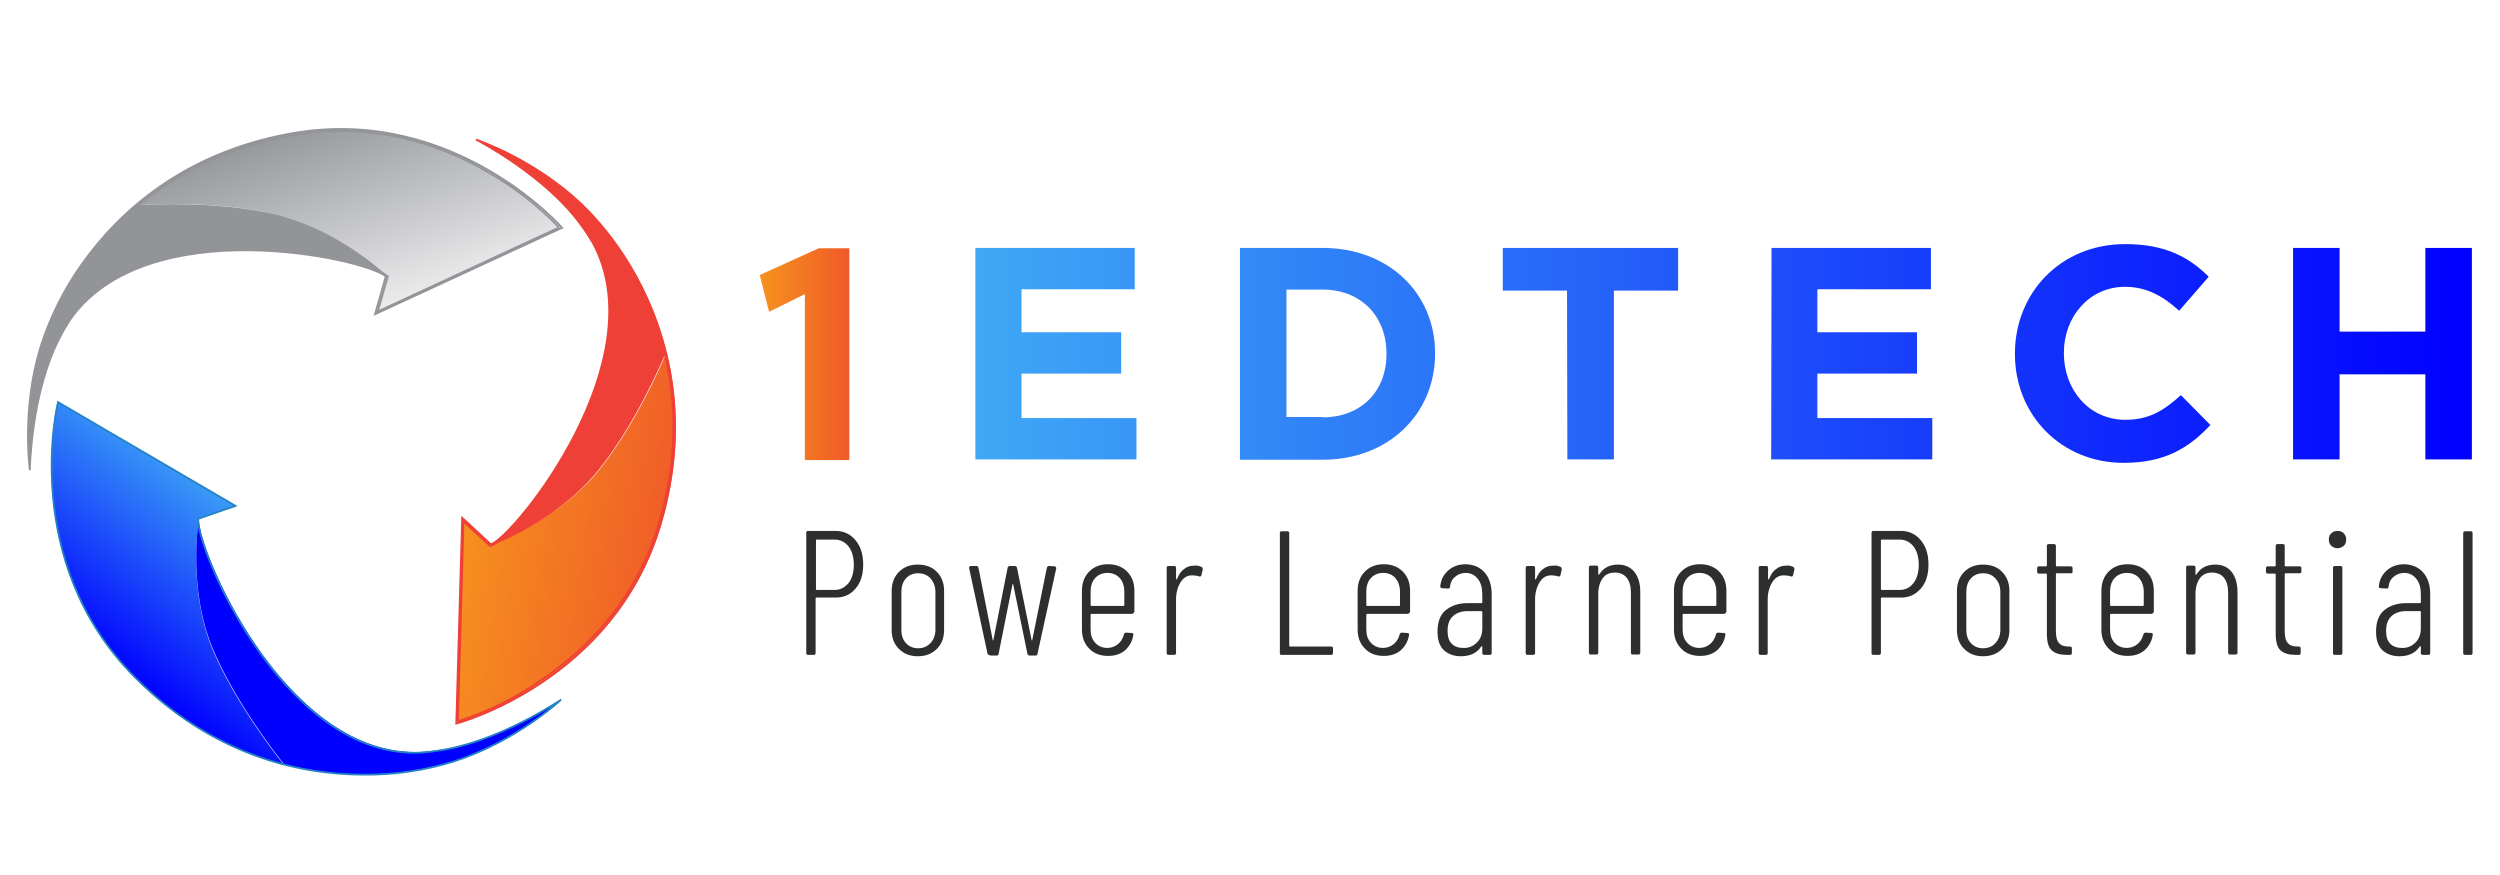 <?xml version="1.0" encoding="utf-8"?>
<!-- Generator: Adobe Illustrator 26.0.2, SVG Export Plug-In . SVG Version: 6.00 Build 0)  -->
<svg version="1.1" id="Layer_1" xmlns="http://www.w3.org/2000/svg" xmlns:xlink="http://www.w3.org/1999/xlink" x="0px" y="0px"
	 viewBox="0 0 720 252" style="enable-background:new 0 0 720 252;" xml:space="preserve">
<style type="text/css">
	.st0{fill:url(#SVGID_1_);}
	.st1{fill:url(#SVGID_00000110433395650988146660000011296988624749351062_);}
	.st2{fill:url(#SVGID_00000024003765161396956590000008714881942385429938_);}
	.st3{fill:#929497;}
	.st4{fill:none;stroke:#929497;stroke-width:0.522;stroke-miterlimit:10;}
	.st5{fill:url(#SVGID_00000116946789407221968290000010929386747784972428_);}
	.st6{fill:#EE4036;}
	.st7{fill:none;stroke:#EE4036;stroke-width:0.522;stroke-miterlimit:10;}
	.st8{fill:url(#SVGID_00000083066951866564262210000008602294477213075344_);}
	.st9{fill:#0000FF;}
	
		.st10{fill:none;stroke:url(#SVGID_00000101069241032758188970000009595185684996781744_);stroke-width:0.522;stroke-miterlimit:10;}
	.st11{fill:#2D2F2F;}
</style>
<g>
	<g id="Layer_1-2_00000150797502623982467190000010740499948678756751_">
		
			<linearGradient id="SVGID_1_" gradientUnits="userSpaceOnUse" x1="231.604" y1="203.009" x2="257.403" y2="203.009" gradientTransform="matrix(1 0 0 -1 -12.82 305)">
			<stop  offset="0" style="stop-color:#F6921E"/>
			<stop  offset="1" style="stop-color:#F05A28"/>
		</linearGradient>
		<path class="st0" d="M231.8,84.7l-10.3,5.1l-2.7-10.6l17-7.7h8.8v61h-12.8V84.7z"/>
	</g>
</g>
<g>
	<g>
		<g id="Layer_1-2_00000131342533777394758900000009971928618705220765_">
			
				<linearGradient id="SVGID_00000183218575603554488740000005603054730552716466_" gradientUnits="userSpaceOnUse" x1="82.615" y1="-54.428" x2="44.274" y2="-3.603" gradientTransform="matrix(1 0 0 1 -12.82 195.17)">
				<stop  offset="0" style="stop-color:#3FA9F5"/>
				<stop  offset="1" style="stop-color:#0000FF"/>
			</linearGradient>
			<path style="fill:url(#SVGID_00000183218575603554488740000005603054730552716466_);" d="M57.3,149.3l10.7-3.7l-51.4-29.8
				c0,0-11.3,45.8,22.3,79.4c13.8,13.8,28.7,21.3,42.8,25c-3.1-3.9-14.1-18.2-20.5-33.2C53.9,169.3,57.3,149.3,57.3,149.3z"/>
			
				<linearGradient id="SVGID_00000038386118715562993780000004645035604292328578_" gradientUnits="userSpaceOnUse" x1="-1208.55" y1="-323.592" x2="-1246.845" y2="-272.705" gradientTransform="matrix(-0.57 0.82 -0.82 -0.57 -843.71 899.36)">
				<stop  offset="0" style="stop-color:#F1F1F2"/>
				<stop  offset="1" style="stop-color:#929497"/>
			</linearGradient>
			<path style="fill:url(#SVGID_00000038386118715562993780000004645035604292328578_);" d="M111.2,79.7l-3.1,10.9l53.8-25
				c0,0-31.1-35.5-77.9-27.2c-19.2,3.4-33.9,11.3-45,20.7c5-0.3,23-1.2,38.9,2.3C96.7,65.4,111.2,79.7,111.2,79.7z"/>
			<path class="st3" d="M17.2,97.3c0.9-1.8,1.9-3.5,3-5.2c22-31.5,84.9-18.2,90.9-13c0,0-14.5-13.7-33.2-17.7
				c-16-3.4-34-2.6-38.9-2.3C33.2,64.2,27.9,70,23.5,76.4c-5.1,7.2-9,15.1-11.7,23.5c-5.6,18.2-3.1,35.6-3.1,35.6
				S8.9,113.1,17.2,97.3z"/>
			<path class="st4" d="M161,65.5l-52.2,24.2l2.8-9.8l0.1-0.3l-0.3-0.2c-4-3.4-29.8-9.9-54-6.9c-8,1-15.2,3-21.2,5.9
				c-7,3.3-12.5,7.9-16.5,13.6c-1.2,1.7-2.2,3.4-3.1,5.2c-5.3,9.9-7.3,22.5-8.2,30.5c-0.1-6.7,0.4-17.1,3.7-27.6
				c2.7-8.3,6.6-16.2,11.6-23.3C33.7,62.6,52.2,44.6,84.1,39c10.5-1.9,21.3-1.6,31.7,0.7c8.6,2,16.8,5.2,24.4,9.7
				C147.9,53.7,154.9,59.2,161,65.5 M161.9,65.6c0,0-31.1-35.5-77.9-27.2c-30.4,5.4-49.4,22-60.6,37.9c-5.1,7.2-9,15.1-11.7,23.5
				c-5.6,18.2-3.1,35.6-3.1,35.6s0.3-22.3,8.6-38.1c0.9-1.8,1.9-3.5,3-5.2c22-31.5,84.9-17.7,90.9-12.5l-3.1,10.9L161.9,65.6z"/>
			
				<linearGradient id="SVGID_00000050634070767714457310000018013874204775322755_" gradientUnits="userSpaceOnUse" x1="-1026.917" y1="973.052" x2="-1065.572" y2="1023.391" gradientTransform="matrix(-0.48 -0.88 0.88 -0.48 -1217.88 -286.49)">
				<stop  offset="0" style="stop-color:#F6921E"/>
				<stop  offset="1" style="stop-color:#F05A28"/>
			</linearGradient>
			<path style="fill:url(#SVGID_00000050634070767714457310000018013874204775322755_);" d="M141.4,156.8l-8.3-7.7l-1.6,59.4
				c0,0,45.6-12,59-57.6c5.5-18.7,5-35.4,1.5-49.5c-1.9,4.6-9.2,21.1-19.4,33.9C160.6,150.2,141.4,156.8,141.4,156.8z"/>
			<path class="st6" d="M167.4,64.8c1.2,1.6,2.3,3.3,3.3,5c18.4,33.7-21.5,84.1-28.9,87.2c0,0,18.7-6.8,30.7-21.8
				c10.2-12.8,17.4-29.3,19.4-33.9c-1.9-7.5-4.7-14.8-8.5-21.6c-4.2-7.7-9.5-14.8-15.8-20.9c-13.8-13.1-30.4-18.6-30.4-18.6
				S157,50.3,167.4,64.8z"/>
			<path class="st7" d="M131.9,207.7l1.6-57.5l7.5,6.9l0.2,0.2l0.3-0.1c4.8-2,22.2-22.3,30.2-45.3c2.7-7.7,4.1-14.9,4.2-21.6
				c0.1-7.7-1.5-14.7-4.8-20.8c-1-1.8-2.1-3.5-3.3-5.1c-6.5-9.1-16.9-16.6-23.7-20.9c6.1,2.9,15.1,7.9,23.1,15.5
				c6.3,6.1,11.5,13.1,15.7,20.8c8.2,15.1,16.1,39.6,6.9,70.8c-3,10.2-8,19.8-14.8,28c-5.6,6.8-12.2,12.7-19.5,17.5
				C148.3,201.2,140.3,205,131.9,207.7 M131.4,208.4c0,0,45.6-12,58.9-57.6c8.7-29.6,2.3-54-7-71.1c-4.2-7.7-9.5-14.8-15.8-20.9
				c-13.8-13.1-30.4-18.6-30.4-18.6s19.9,10.2,30.3,24.7c1.2,1.6,2.3,3.3,3.3,5c18.4,33.7-22,83.9-29.3,86.9l-8.3-7.7L131.4,208.4z"
				/>
			
				<linearGradient id="SVGID_00000041254790687518144350000015988886993931698606_" gradientUnits="userSpaceOnUse" x1="292.966" y1="203.173" x2="724.088" y2="203.173" gradientTransform="matrix(1 0 0 -1 -12.82 305)">
				<stop  offset="0" style="stop-color:#3FA9F5"/>
				<stop  offset="1" style="stop-color:#0000FF"/>
			</linearGradient>
			<path style="fill:url(#SVGID_00000041254790687518144350000015988886993931698606_);" d="M280.8,71.4h46v11.9h-32.6v12.4h28.7
				v11.9h-28.7v12.8h33.1v11.9h-46.4V71.4z M357.1,71.4h23.8c19.1,0,32.4,13.1,32.4,30.3v0.2c0,17.1-13.2,30.5-32.4,30.5h-23.8V71.4
				z M380.9,120.2c11,0,18.4-7.4,18.4-18.2v-0.2c0-10.8-7.4-18.4-18.4-18.4h-10.4v36.7H380.9z M451.3,83.7h-18.5V71.4h50.5v12.3
				h-18.5v48.6h-13.4L451.3,83.7z M510.2,71.4h45.9v11.9h-32.7v12.4h28.7v11.9h-28.7v12.8h33.1v11.9h-46.4L510.2,71.4z M580.3,102
				v-0.2c0-17.3,13-31.5,31.8-31.5c11.5,0,18.4,3.8,24,9.4l-8.5,9.8c-4.7-4.3-9.5-6.9-15.6-6.9c-10.2,0-17.6,8.5-17.6,19v0.2
				c0,10.4,7.2,19.1,17.7,19.1c7,0,11.2-2.8,16-7.1l8.5,8.6c-6.3,6.7-13.2,10.9-25,10.9C593.6,133.3,580.3,119.5,580.3,102
				L580.3,102z M660.4,71.4h13.4v24.1h24.7V71.4h13.4v60.9h-13.4v-24.5h-24.7v24.5h-13.4V71.4z"/>
		</g>
		<path class="st9" d="M125.6,216.1c-2,0.3-4,0.5-6,0.5c-38.4,0-63.1-59.4-62.3-67.4c0,0-3.4,20,4,37.7c6.4,15,17.4,29.3,20.5,33.2
			c7.5,2,15.3,2.9,23,2.9c8.8,0.1,17.5-1.2,25.9-3.8c18.1-5.8,30.9-17.8,30.9-17.8S143.3,214,125.6,216.1z"/>
		
			<linearGradient id="SVGID_00000075140573251976066900000000181326789678843288_" gradientUnits="userSpaceOnUse" x1="25.313" y1="68.657" x2="176.01" y2="60.357" gradientTransform="matrix(1 0 0 -1 -12.61 235.41)">
			<stop  offset="0" style="stop-color:#2483C5"/>
			<stop  offset="1" style="stop-color:#2483C5"/>
		</linearGradient>
		
			<path style="fill:none;stroke:url(#SVGID_00000075140573251976066900000000181326789678843288_);stroke-width:0.522;stroke-miterlimit:10;" d="
			M16.7,115.8c0,0-11.3,45.8,22.3,79.4c21.8,21.8,46.3,27.9,65.8,27.9c8.8,0.1,17.5-1.2,25.9-3.8c18.1-5.8,30.9-17.8,30.9-17.8
			s-18.5,12.6-36.2,14.8c-2,0.3-4,0.5-6,0.5c-38.4,0-63.1-59.4-62.3-67.4l10.7-3.7L16.7,115.8z"/>
	</g>
	<g>
		<path class="st11" d="M246.4,155.6c1.5,1.8,2.2,4.1,2.2,7c0,2.9-0.7,5.2-2.2,6.9c-1.4,1.7-3.3,2.6-5.7,2.6h-5.6
			c-0.1,0-0.2,0.1-0.2,0.2v15.8c0,0.3-0.2,0.5-0.5,0.5h-1.7c-0.3,0-0.5-0.2-0.5-0.5v-34.7c0-0.3,0.2-0.5,0.5-0.5h7.9
			C243,152.9,244.9,153.8,246.4,155.6z M244.4,167.9c1-1.3,1.5-3.1,1.5-5.2c0-2.2-0.5-4-1.5-5.3c-1-1.3-2.4-2-4-2h-5.2
			c-0.1,0-0.2,0.1-0.2,0.2v14.1c0,0.1,0.1,0.2,0.2,0.2h5.2C242,169.9,243.3,169.2,244.4,167.9z"/>
		<path class="st11" d="M258.9,186.9c-1.4-1.4-2.1-3.2-2.1-5.5v-11.2c0-2.2,0.7-4.1,2.1-5.5c1.4-1.4,3.2-2.1,5.4-2.1
			c2.3,0,4.2,0.7,5.5,2.1c1.4,1.4,2.1,3.2,2.1,5.5v11.2c0,2.3-0.7,4.1-2.1,5.5c-1.4,1.4-3.2,2.1-5.5,2.1
			C262.1,189,260.3,188.3,258.9,186.9z M268,185.2c0.9-1,1.4-2.3,1.4-3.8v-10.9c0-1.6-0.5-2.9-1.4-3.9c-0.9-1-2.1-1.5-3.6-1.5
			c-1.4,0-2.6,0.5-3.5,1.5c-0.9,1-1.3,2.3-1.3,3.9v10.9c0,1.6,0.4,2.8,1.3,3.8c0.9,1,2.1,1.5,3.5,1.5
			C265.9,186.7,267,186.2,268,185.2z"/>
		<path class="st11" d="M284.4,188.2l-5.3-24.6v-0.1c0-0.3,0.2-0.5,0.5-0.5h1.6c0.3,0,0.5,0.2,0.6,0.5l4.1,20.8
			c0,0.1,0.1,0.2,0.1,0.2c0,0,0.1-0.1,0.1-0.2l4.1-20.8c0.1-0.3,0.3-0.5,0.6-0.5h1.5c0.3,0,0.5,0.2,0.6,0.5l4.2,20.8
			c0,0.1,0.1,0.2,0.1,0.2c0,0,0.1-0.1,0.1-0.2l4.2-20.8c0.1-0.3,0.3-0.5,0.6-0.5l1.6,0.1c0.2,0,0.3,0.1,0.4,0.2
			c0.1,0.1,0.1,0.2,0.1,0.4l-5.4,24.6c0,0.3-0.2,0.5-0.6,0.5h-1.7c-0.3,0-0.5-0.2-0.6-0.5l-4.1-20c0-0.1-0.1-0.2-0.1-0.2
			c0,0-0.1,0.1-0.1,0.2l-4,20c0,0.3-0.2,0.5-0.6,0.5h-1.7C284.6,188.6,284.5,188.5,284.4,188.2z"/>
		<path class="st11" d="M326,176.8h-11.7c-0.1,0-0.2,0.1-0.2,0.2v4.3c0,1.6,0.4,2.8,1.3,3.8c0.9,1,2.1,1.5,3.5,1.5
			c1.2,0,2.2-0.4,3.1-1.1c0.8-0.7,1.4-1.6,1.7-2.8c0.1-0.3,0.3-0.5,0.6-0.5l1.6,0.1c0.1,0,0.3,0,0.4,0.1c0.1,0.1,0.1,0.2,0.1,0.3
			v0.2c-0.3,1.9-1.2,3.3-2.4,4.4c-1.3,1.1-2.9,1.6-4.9,1.6c-2.2,0-4.1-0.7-5.4-2.1c-1.4-1.4-2.1-3.2-2.1-5.5v-11.2
			c0-2.2,0.7-4.1,2.1-5.5c1.4-1.4,3.2-2.1,5.4-2.1c2.3,0,4.1,0.7,5.5,2.1c1.4,1.4,2.1,3.3,2.1,5.5v6.1
			C326.5,176.6,326.3,176.8,326,176.8z M315.4,166.5c-0.9,1-1.3,2.3-1.3,3.9v3.9c0,0.1,0.1,0.2,0.2,0.2h9.3c0.1,0,0.2-0.1,0.2-0.2
			v-3.9c0-1.6-0.4-2.9-1.3-3.9c-0.9-1-2.1-1.5-3.5-1.5C317.5,165,316.3,165.5,315.4,166.5z"/>
		<path class="st11" d="M346.1,163.3c0.2,0.1,0.3,0.4,0.3,0.7l-0.4,1.7c-0.1,0.3-0.3,0.4-0.7,0.3c-0.5-0.2-1.2-0.3-2-0.3
			c-1.4,0-2.5,0.7-3.3,2c-0.8,1.3-1.3,3-1.3,4.9v15.5c0,0.3-0.2,0.5-0.5,0.5h-1.7c-0.3,0-0.5-0.2-0.5-0.5v-24.6
			c0-0.3,0.2-0.5,0.5-0.5h1.7c0.3,0,0.5,0.2,0.5,0.5v3.2c0,0.1,0,0.2,0.1,0.2c0.1,0,0.1-0.1,0.2-0.2c0.5-1.2,1.1-2.2,2-2.8
			c0.8-0.7,1.8-1,3-1C344.8,162.8,345.5,163,346.1,163.3z"/>
		<path class="st11" d="M368.6,188.1v-34.6c0-0.3,0.2-0.5,0.5-0.5h1.7c0.3,0,0.5,0.2,0.5,0.5V186c0,0.1,0.1,0.2,0.2,0.2h11.9
			c0.3,0,0.5,0.2,0.5,0.5v1.4c0,0.3-0.2,0.5-0.5,0.5h-14.3C368.7,188.6,368.6,188.5,368.6,188.1z"/>
		<path class="st11" d="M405.4,176.8h-11.7c-0.1,0-0.2,0.1-0.2,0.2v4.3c0,1.6,0.4,2.8,1.3,3.8c0.9,1,2.1,1.5,3.5,1.5
			c1.2,0,2.2-0.4,3.1-1.1c0.8-0.7,1.4-1.6,1.7-2.8c0.1-0.3,0.3-0.5,0.6-0.5l1.6,0.1c0.1,0,0.3,0,0.4,0.1c0.1,0.1,0.1,0.2,0.1,0.3
			v0.2c-0.3,1.9-1.2,3.3-2.4,4.4c-1.3,1.1-2.9,1.6-4.9,1.6c-2.2,0-4.1-0.7-5.4-2.1c-1.4-1.4-2.1-3.2-2.1-5.5v-11.2
			c0-2.2,0.7-4.1,2.1-5.5c1.4-1.4,3.2-2.1,5.4-2.1c2.3,0,4.1,0.7,5.5,2.1c1.4,1.4,2.1,3.3,2.1,5.5v6.1
			C405.9,176.6,405.7,176.8,405.4,176.8z M394.8,166.5c-0.9,1-1.3,2.3-1.3,3.9v3.9c0,0.1,0.1,0.2,0.2,0.2h9.3c0.1,0,0.2-0.1,0.2-0.2
			v-3.9c0-1.6-0.5-2.9-1.3-3.9c-0.9-1-2.1-1.5-3.5-1.5C396.9,165,395.7,165.5,394.8,166.5z"/>
		<path class="st11" d="M427.6,164.9c1.3,1.5,2,3.6,2,6.2v17c0,0.3-0.2,0.5-0.5,0.5h-1.7c-0.3,0-0.5-0.2-0.5-0.5v-1.8
			c0-0.1,0-0.2-0.1-0.2c-0.1,0-0.1,0-0.2,0.1c-1.3,1.9-3.2,2.8-5.9,2.8c-1.8,0-3.4-0.5-4.7-1.6c-1.3-1.1-2-2.9-2-5.5
			c0-2.8,0.8-4.9,2.4-6.2c1.6-1.3,3.7-2,6.3-2h4c0.1,0,0.2-0.1,0.2-0.2v-2.3c0-1.9-0.4-3.4-1.3-4.5s-2-1.7-3.5-1.7
			c-1.2,0-2.2,0.4-3,1.1c-0.9,0.7-1.4,1.7-1.5,2.9c0,0.3-0.2,0.5-0.5,0.5l-1.8-0.1c-0.2,0-0.3-0.1-0.4-0.2s-0.1-0.2-0.1-0.4
			c0.2-1.9,1-3.4,2.4-4.6c1.4-1.2,3.1-1.7,5-1.7C424.5,162.6,426.3,163.4,427.6,164.9z M425.2,185.2c1.1-1,1.7-2.4,1.7-4.2v-4.8
			c0-0.1-0.1-0.2-0.2-0.2h-4c-1.8,0-3.2,0.5-4.2,1.4c-1.1,1-1.6,2.4-1.6,4.3c0,1.7,0.4,2.9,1.2,3.7c0.8,0.8,1.9,1.2,3.2,1.2
			C422.8,186.7,424.1,186.2,425.2,185.2z"/>
		<path class="st11" d="M449.5,163.3c0.2,0.1,0.3,0.4,0.3,0.7l-0.4,1.7c-0.1,0.3-0.3,0.4-0.7,0.3c-0.5-0.2-1.2-0.3-2-0.3
			c-1.4,0-2.5,0.7-3.3,2c-0.8,1.3-1.3,3-1.3,4.9v15.5c0,0.3-0.2,0.5-0.5,0.5h-1.7c-0.3,0-0.5-0.2-0.5-0.5v-24.6
			c0-0.3,0.2-0.5,0.5-0.5h1.7c0.3,0,0.5,0.2,0.5,0.5v3.2c0,0.1,0,0.2,0.1,0.2c0.1,0,0.1-0.1,0.2-0.2c0.5-1.2,1.1-2.2,2-2.8
			c0.8-0.7,1.8-1,3-1C448.2,162.8,448.9,163,449.5,163.3z"/>
		<path class="st11" d="M470.7,164.7c1.1,1.4,1.7,3.3,1.7,5.8v17.5c0,0.3-0.2,0.5-0.5,0.5h-1.7c-0.3,0-0.5-0.2-0.5-0.5v-17.3
			c0-1.8-0.4-3.3-1.2-4.3c-0.8-1-2-1.5-3.4-1.5c-1.5,0-2.7,0.5-3.5,1.6c-0.8,1.1-1.3,2.6-1.3,4.5v17c0,0.3-0.2,0.5-0.5,0.5h-1.7
			c-0.3,0-0.5-0.2-0.5-0.5v-24.6c0-0.3,0.2-0.5,0.5-0.5h1.7c0.3,0,0.5,0.2,0.5,0.5v1.9c0,0.1,0,0.2,0.1,0.2s0.1,0,0.2-0.1
			c1.2-1.9,3-2.8,5.4-2.8C468,162.6,469.5,163.3,470.7,164.7z"/>
		<path class="st11" d="M496.5,176.8h-11.7c-0.1,0-0.2,0.1-0.2,0.2v4.3c0,1.6,0.4,2.8,1.3,3.8c0.9,1,2.1,1.5,3.5,1.5
			c1.2,0,2.2-0.4,3.1-1.1c0.8-0.7,1.4-1.6,1.7-2.8c0.1-0.3,0.3-0.5,0.6-0.5l1.6,0.1c0.1,0,0.3,0,0.4,0.1c0.1,0.1,0.1,0.2,0.1,0.3
			v0.2c-0.3,1.9-1.2,3.3-2.4,4.4c-1.3,1.1-2.9,1.6-4.9,1.6c-2.2,0-4.1-0.7-5.4-2.1c-1.4-1.4-2.1-3.2-2.1-5.5v-11.2
			c0-2.2,0.7-4.1,2.1-5.5c1.4-1.4,3.2-2.1,5.4-2.1c2.3,0,4.1,0.7,5.5,2.1c1.4,1.4,2.1,3.3,2.1,5.5v6.1
			C497,176.6,496.8,176.8,496.5,176.8z M485.9,166.5c-0.9,1-1.3,2.3-1.3,3.9v3.9c0,0.1,0.1,0.2,0.2,0.2h9.3c0.1,0,0.2-0.1,0.2-0.2
			v-3.9c0-1.6-0.5-2.9-1.3-3.9c-0.9-1-2.1-1.5-3.5-1.5C488,165,486.8,165.5,485.9,166.5z"/>
		<path class="st11" d="M516.5,163.3c0.2,0.1,0.3,0.4,0.3,0.7l-0.4,1.7c-0.1,0.3-0.3,0.4-0.7,0.3c-0.5-0.2-1.2-0.3-2-0.3
			c-1.4,0-2.5,0.7-3.3,2c-0.8,1.3-1.3,3-1.3,4.9v15.5c0,0.3-0.2,0.5-0.5,0.5H507c-0.3,0-0.5-0.2-0.5-0.5v-24.6
			c0-0.3,0.2-0.5,0.5-0.5h1.7c0.3,0,0.5,0.2,0.5,0.5v3.2c0,0.1,0,0.2,0.1,0.2c0.1,0,0.1-0.1,0.2-0.2c0.5-1.2,1.1-2.2,2-2.8
			c0.8-0.7,1.8-1,3-1C515.2,162.8,515.9,163,516.5,163.3z"/>
		<path class="st11" d="M553.2,155.6c1.5,1.8,2.2,4.1,2.2,7c0,2.9-0.7,5.2-2.2,6.9s-3.3,2.6-5.7,2.6h-5.6c-0.1,0-0.2,0.1-0.2,0.2
			v15.8c0,0.3-0.2,0.5-0.5,0.5h-1.7c-0.3,0-0.5-0.2-0.5-0.5v-34.7c0-0.3,0.2-0.5,0.5-0.5h7.9C549.8,152.9,551.7,153.8,553.2,155.6z
			 M551.1,167.9c1-1.3,1.5-3.1,1.5-5.2c0-2.2-0.5-4-1.5-5.3c-1-1.3-2.4-2-4-2h-5.2c-0.1,0-0.2,0.1-0.2,0.2v14.1
			c0,0.1,0.1,0.2,0.2,0.2h5.2C548.8,169.9,550.1,169.2,551.1,167.9z"/>
		<path class="st11" d="M565.7,186.9c-1.4-1.4-2.1-3.2-2.1-5.5v-11.2c0-2.2,0.7-4.1,2.1-5.5c1.4-1.4,3.2-2.1,5.4-2.1
			c2.3,0,4.2,0.7,5.5,2.1c1.4,1.4,2.1,3.2,2.1,5.5v11.2c0,2.3-0.7,4.1-2.1,5.5c-1.4,1.4-3.2,2.1-5.5,2.1
			C568.9,189,567.1,188.3,565.7,186.9z M574.7,185.2c0.9-1,1.4-2.3,1.4-3.8v-10.9c0-1.6-0.5-2.9-1.4-3.9c-0.9-1-2.1-1.5-3.6-1.5
			c-1.4,0-2.6,0.5-3.5,1.5c-0.9,1-1.3,2.3-1.3,3.9v10.9c0,1.6,0.4,2.8,1.3,3.8c0.9,1,2.1,1.5,3.5,1.5
			C572.6,186.7,573.8,186.2,574.7,185.2z"/>
		<path class="st11" d="M596.4,165.1h-4.1c-0.1,0-0.2,0.1-0.2,0.2v16.4c0,1.7,0.3,2.9,0.9,3.5c0.6,0.7,1.5,1,2.7,1h0.5
			c0.3,0,0.5,0.2,0.5,0.5v1.4c0,0.3-0.2,0.5-0.5,0.5h-1c-1.9,0-3.3-0.4-4.3-1.3s-1.4-2.5-1.4-4.9v-17c0-0.1-0.1-0.2-0.2-0.2h-2.1
			c-0.3,0-0.5-0.2-0.5-0.5v-1.1c0-0.3,0.2-0.5,0.5-0.5h2.1c0.1,0,0.2-0.1,0.2-0.2v-5.7c0-0.3,0.2-0.5,0.5-0.5h1.6
			c0.3,0,0.5,0.2,0.5,0.5v5.7c0,0.1,0.1,0.2,0.2,0.2h4.1c0.3,0,0.5,0.2,0.5,0.5v1.1C596.9,165,596.8,165.1,596.4,165.1z"/>
		<path class="st11" d="M619.6,176.8h-11.7c-0.1,0-0.2,0.1-0.2,0.2v4.3c0,1.6,0.4,2.8,1.3,3.8c0.9,1,2.1,1.5,3.5,1.5
			c1.2,0,2.2-0.4,3.1-1.1c0.8-0.7,1.4-1.6,1.7-2.8c0.1-0.3,0.3-0.5,0.6-0.5l1.6,0.1c0.1,0,0.3,0,0.4,0.1c0.1,0.1,0.1,0.2,0.1,0.3
			v0.2c-0.3,1.9-1.2,3.3-2.4,4.4c-1.3,1.1-2.9,1.6-4.9,1.6c-2.2,0-4.1-0.7-5.4-2.1c-1.4-1.4-2.1-3.2-2.1-5.5v-11.2
			c0-2.2,0.7-4.1,2.1-5.5c1.4-1.4,3.2-2.1,5.4-2.1c2.3,0,4.1,0.7,5.5,2.1c1.4,1.4,2.1,3.3,2.1,5.5v6.1
			C620.1,176.6,619.9,176.8,619.6,176.8z M609,166.5c-0.9,1-1.3,2.3-1.3,3.9v3.9c0,0.1,0.1,0.2,0.2,0.2h9.3c0.1,0,0.2-0.1,0.2-0.2
			v-3.9c0-1.6-0.5-2.9-1.3-3.9c-0.9-1-2.1-1.5-3.5-1.5C611.1,165,609.9,165.5,609,166.5z"/>
		<path class="st11" d="M642.7,164.7c1.1,1.4,1.7,3.3,1.7,5.8v17.5c0,0.3-0.2,0.5-0.5,0.5h-1.7c-0.3,0-0.5-0.2-0.5-0.5v-17.3
			c0-1.8-0.4-3.3-1.2-4.3c-0.8-1-2-1.5-3.4-1.5c-1.5,0-2.7,0.5-3.5,1.6c-0.8,1.1-1.3,2.6-1.3,4.5v17c0,0.3-0.2,0.5-0.5,0.5h-1.7
			c-0.3,0-0.5-0.2-0.5-0.5v-24.6c0-0.3,0.2-0.5,0.5-0.5h1.7c0.3,0,0.5,0.2,0.5,0.5v1.9c0,0.1,0,0.2,0.1,0.2s0.1,0,0.2-0.1
			c1.2-1.9,3-2.8,5.4-2.8C640,162.6,641.6,163.3,642.7,164.7z"/>
		<path class="st11" d="M662.3,165.1h-4.1c-0.1,0-0.2,0.1-0.2,0.2v16.4c0,1.7,0.3,2.9,0.9,3.5c0.6,0.7,1.5,1,2.7,1h0.5
			c0.3,0,0.5,0.2,0.5,0.5v1.4c0,0.3-0.2,0.5-0.5,0.5h-1c-1.9,0-3.3-0.4-4.3-1.3s-1.4-2.5-1.4-4.9v-17c0-0.1-0.1-0.2-0.2-0.2h-2.1
			c-0.3,0-0.5-0.2-0.5-0.5v-1.1c0-0.3,0.2-0.5,0.5-0.5h2.1c0.1,0,0.2-0.1,0.2-0.2v-5.7c0-0.3,0.2-0.5,0.5-0.5h1.6
			c0.3,0,0.5,0.2,0.5,0.5v5.7c0,0.1,0.1,0.2,0.2,0.2h4.1c0.3,0,0.5,0.2,0.5,0.5v1.1C662.8,165,662.6,165.1,662.3,165.1z"/>
		<path class="st11" d="M671.4,157.2c-0.5-0.5-0.7-1.1-0.7-1.8c0-0.7,0.2-1.4,0.7-1.8c0.5-0.5,1.1-0.7,1.8-0.7s1.4,0.2,1.8,0.7
			c0.5,0.5,0.7,1.1,0.7,1.8c0,0.7-0.2,1.4-0.7,1.8s-1.1,0.7-1.8,0.7S671.9,157.6,671.4,157.2z M671.9,188.1v-24.6
			c0-0.3,0.2-0.5,0.5-0.5h1.7c0.3,0,0.5,0.2,0.5,0.5v24.6c0,0.3-0.2,0.5-0.5,0.5h-1.7C672.1,188.6,671.9,188.5,671.9,188.1z"/>
		<path class="st11" d="M697.9,164.9c1.3,1.5,2,3.6,2,6.2v17c0,0.3-0.2,0.5-0.5,0.5h-1.7c-0.3,0-0.5-0.2-0.5-0.5v-1.8
			c0-0.1,0-0.2-0.1-0.2c-0.1,0-0.1,0-0.2,0.1c-1.3,1.9-3.2,2.8-5.9,2.8c-1.8,0-3.4-0.5-4.7-1.6c-1.3-1.1-2-2.9-2-5.5
			c0-2.8,0.8-4.9,2.4-6.2c1.6-1.3,3.7-2,6.3-2h4c0.1,0,0.2-0.1,0.2-0.2v-2.3c0-1.9-0.4-3.4-1.3-4.5s-2-1.7-3.5-1.7
			c-1.2,0-2.2,0.4-3,1.1c-0.9,0.7-1.4,1.7-1.5,2.9c0,0.3-0.2,0.5-0.5,0.5l-1.8-0.1c-0.2,0-0.3-0.1-0.4-0.2s-0.1-0.2-0.1-0.4
			c0.2-1.9,1-3.4,2.4-4.6c1.4-1.2,3.1-1.7,5-1.7C694.8,162.6,696.6,163.4,697.9,164.9z M695.5,185.2c1.1-1,1.7-2.4,1.7-4.2v-4.8
			c0-0.1-0.1-0.2-0.2-0.2h-4c-1.8,0-3.2,0.5-4.2,1.4c-1.1,1-1.6,2.4-1.6,4.3c0,1.7,0.4,2.9,1.2,3.7c0.8,0.8,1.9,1.2,3.2,1.2
			C693.1,186.7,694.4,186.2,695.5,185.2z"/>
		<path class="st11" d="M709.4,188.1v-34.6c0-0.3,0.2-0.5,0.5-0.5h1.7c0.3,0,0.5,0.2,0.5,0.5v34.6c0,0.3-0.2,0.5-0.5,0.5h-1.7
			C709.6,188.6,709.4,188.5,709.4,188.1z"/>
	</g>
</g>
</svg>

